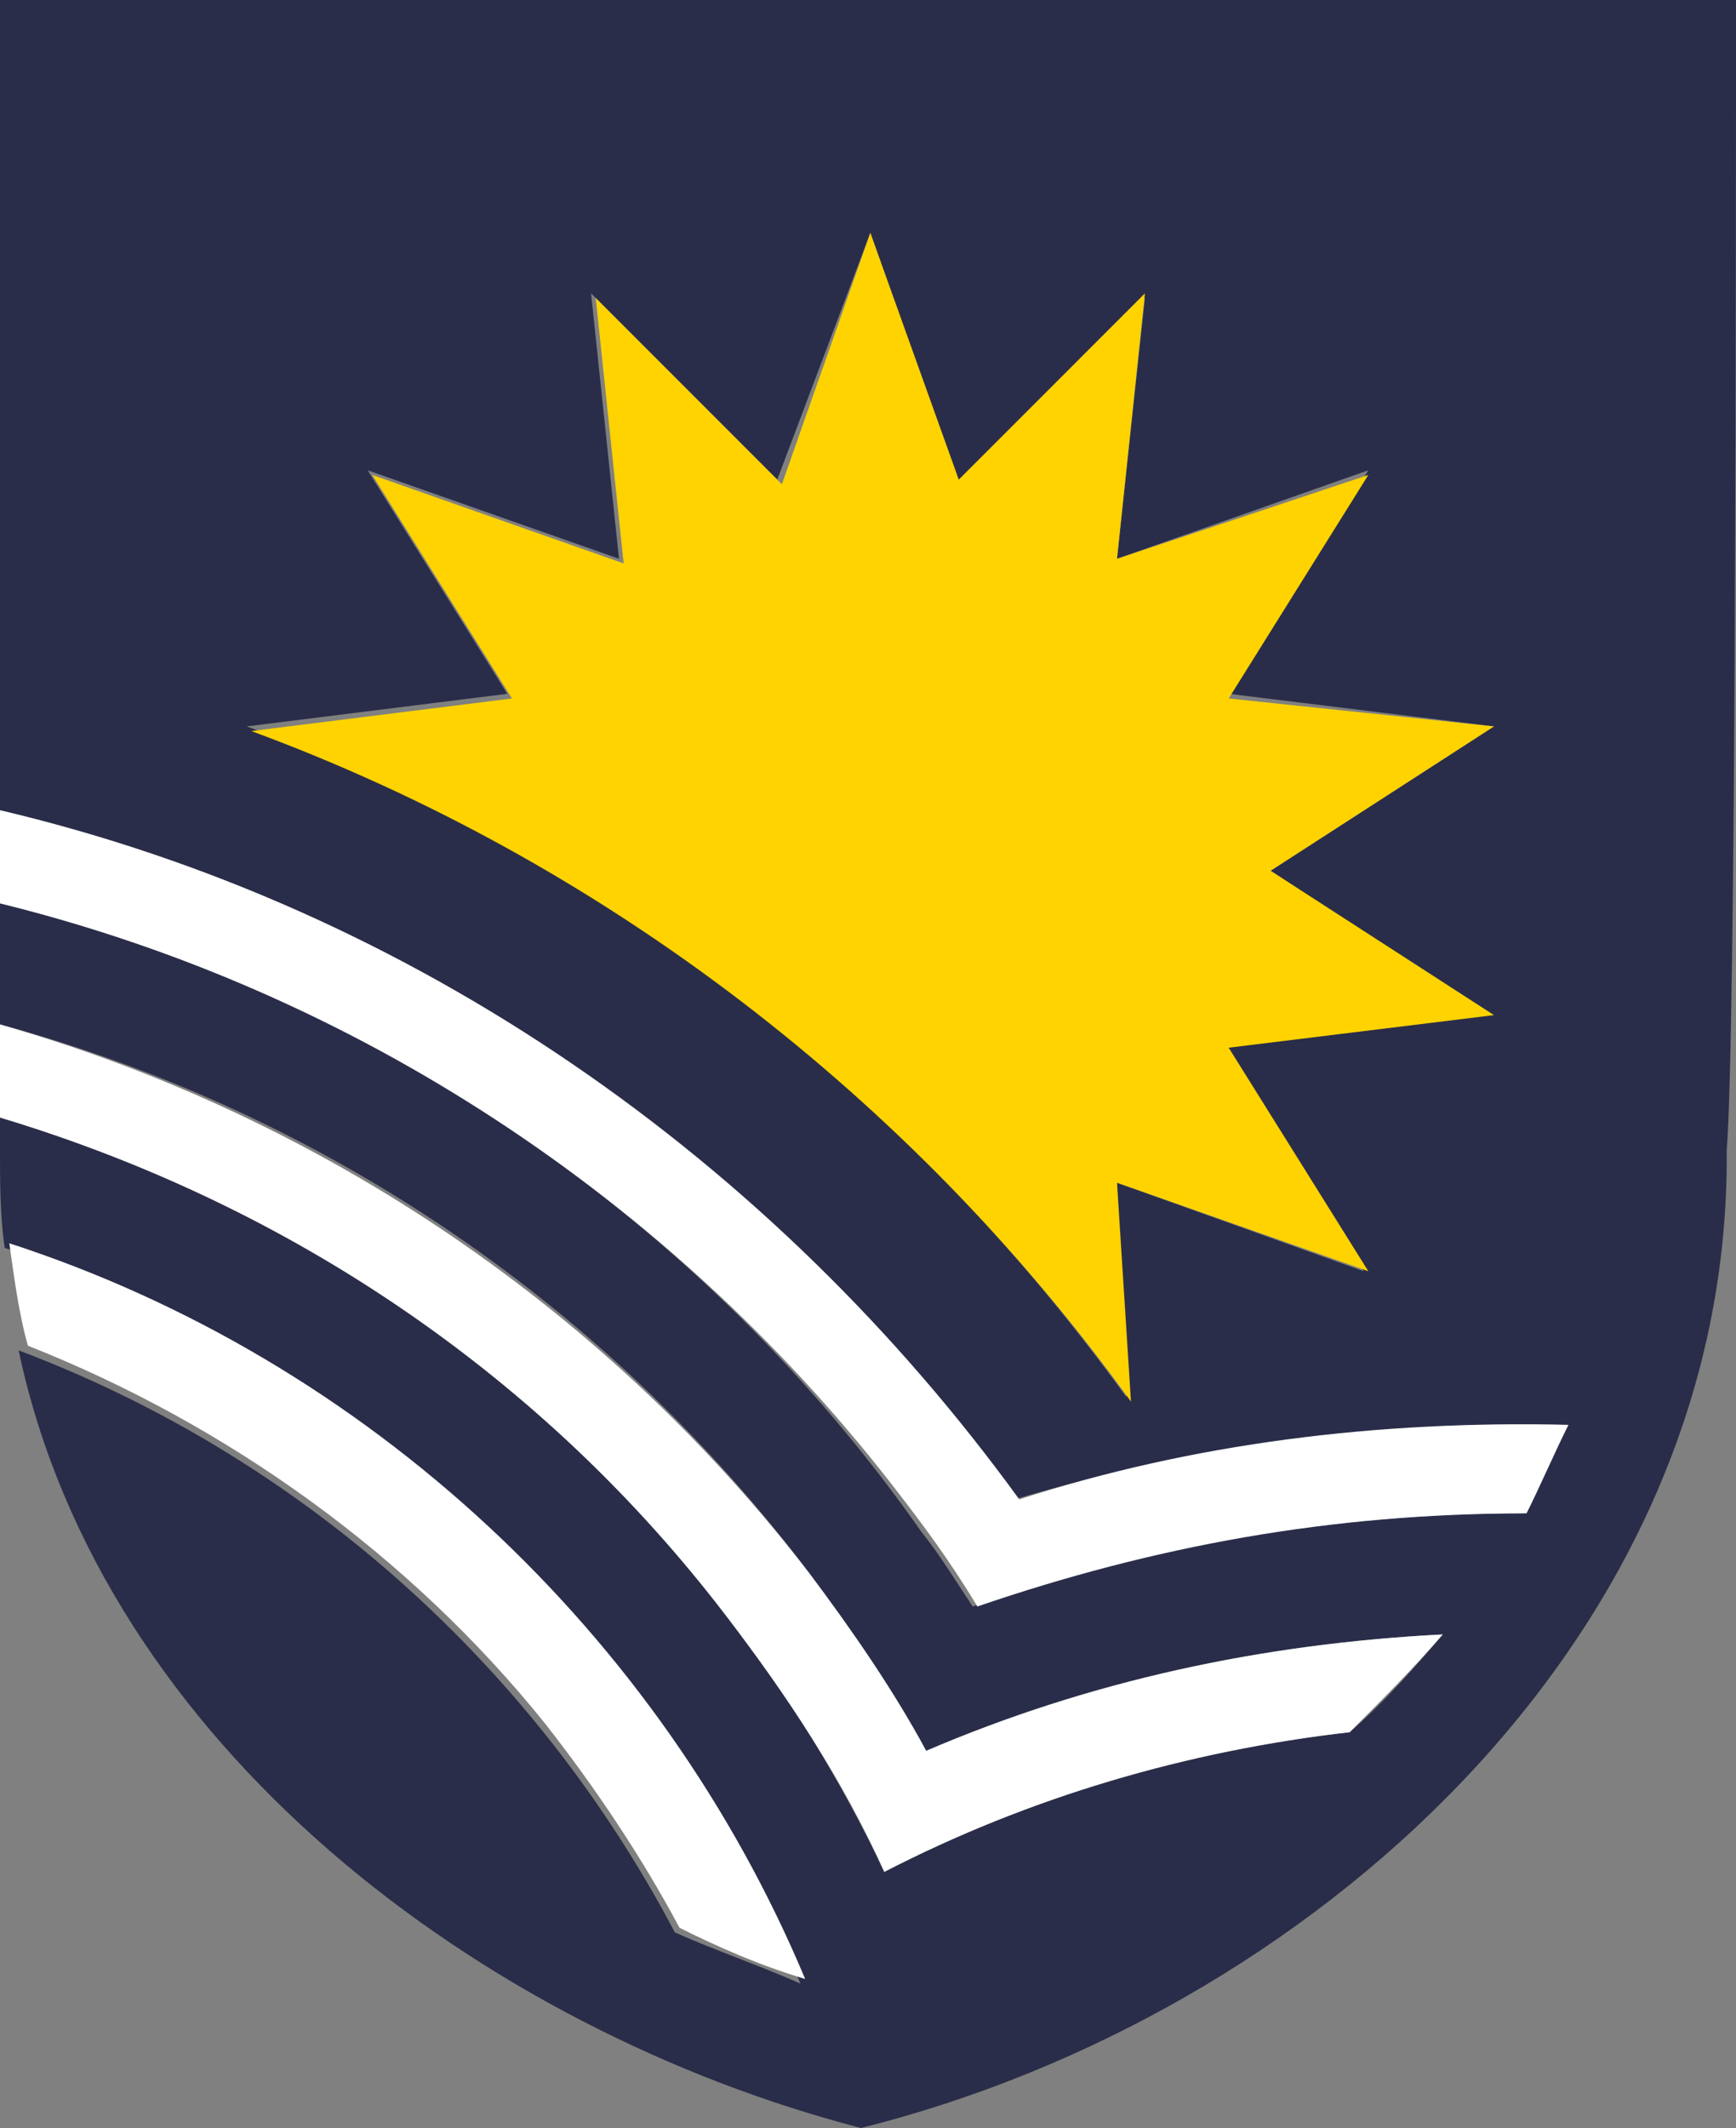 <svg version="1.1" id="Layer_1" xmlns:x="ns_extend;" xmlns:i="ns_ai;" xmlns:graph="ns_graphs;" xmlns="http://www.w3.org/2000/svg" xmlns:xlink="http://www.w3.org/1999/xlink" x="0px" y="0px" viewBox="0 0 37.3 45.7" style="" xml:space="preserve">
 <rect x="0" y="0" width="37.3" height="45.7" fill="#808080" stroke="none"/>
 <style type="text/css">
  .st0{fill:#2A2D49;}
	.st1{fill:#FFFFFF;}
	.st2{fill:#FFD300;}
 </style>
 <g>
  <g>
   <path class="st0" d="M37.3,0H0c0,0,0,13.5,0,17.4c8.9,2.1,16.6,7.5,21.8,14.8c3.7-1.1,7.8-1.7,11.8-1.6c-0.2,0.7-0.5,1.3-0.9,1.9
			c-4.1,0-8,0.7-11.8,2c-0.4-0.6-0.7-1.1-1.1-1.6C15.1,26.2,8.1,21.4,0,19.4C0,19.8,0,22,0,22c7,1.9,13.1,6.1,17.4,11.8h0
			c0.9,1.2,1.8,2.5,2.5,3.8c3.5-1.5,7.2-2.3,11.1-2.5c-0.6,0.7-1.2,1.4-2,2.1c-3.5,0.4-6.9,1.4-10,3C15.3,32.4,8.4,26.5,0,24v0.7
			c0,0.7,0,1.4,0.1,2.1c5.2,1.7,9.8,4.9,13.2,9.2c1.6,2,2.9,4.3,3.9,6.6c-0.9-0.4-1.8-0.7-2.7-1.1c-3-5.7-8-10.2-14.1-12.5
			c1.8,8.5,10,14.6,18.1,16.7c9.6-2.4,18.7-10.5,18.6-21C37.3,22.3,37.3,5.1,37.3,0 M32,21.8l-5.7,0.7l3,4.8L24,25.4l0.2,4.6
			C19.5,23.5,13,18.4,5.3,15.6l5.6-0.7l-3-4.8l5.4,1.9l-0.6-5.7l4,4L18.7,5l1.9,5.4l4-4L24,12l5.4-1.9l-3,4.8l5.7,0.7l-4.8,3.1
			L32,21.8z">
   </path>
   <path class="st1" d="M19.1,31.8c0.7,0.9,1.3,1.7,1.9,2.7c3.8-1.3,7.6-2,11.8-2c0.3-0.6,0.6-1.3,0.9-1.9c-4.1-0.1-8.1,0.4-11.8,1.6
			C16.6,24.9,8.9,19.5,0,17.4c0,0.6,0,1.5,0,2C7.7,21.3,14.4,25.8,19.1,31.8">
   </path>
   <path class="st1" d="M15.6,34.7c1.3,1.7,2.5,3.5,3.4,5.5c3.1-1.6,6.5-2.6,10-3c0.7-0.7,1.4-1.4,2-2.1c-3.9,0.2-7.6,1-11.1,2.5
			c-0.7-1.3-1.6-2.6-2.5-3.8C13.1,28.2,7,24,0,22v2C6.3,25.9,11.7,29.6,15.6,34.7">
   </path>
  </g>
  <g>
   <path class="st1" d="M11.7,37c1.1,1.4,2.1,2.9,2.9,4.4c0.8,0.4,1.7,0.8,2.7,1.1c-3.1-7.4-9.4-13.3-17.1-15.8
			c0.1,0.7,0.2,1.5,0.4,2.2C4.9,30.6,8.8,33.4,11.7,37">
   </path>
   <path class="st2" d="M26.4,15l3-4.8L24,12l0.6-5.7l-4,4L18.7,5l-1.9,5.4l-4-4l0.6,5.7l-5.4-1.9l3,4.8l-5.6,0.7
			c7.6,2.8,14.2,7.9,18.9,14.4L24,25.4l5.4,1.9l-3-4.8l5.7-0.7l-4.8-3.1l4.8-3.1L26.4,15z">
   </path>
  </g>
 </g>
</svg>
